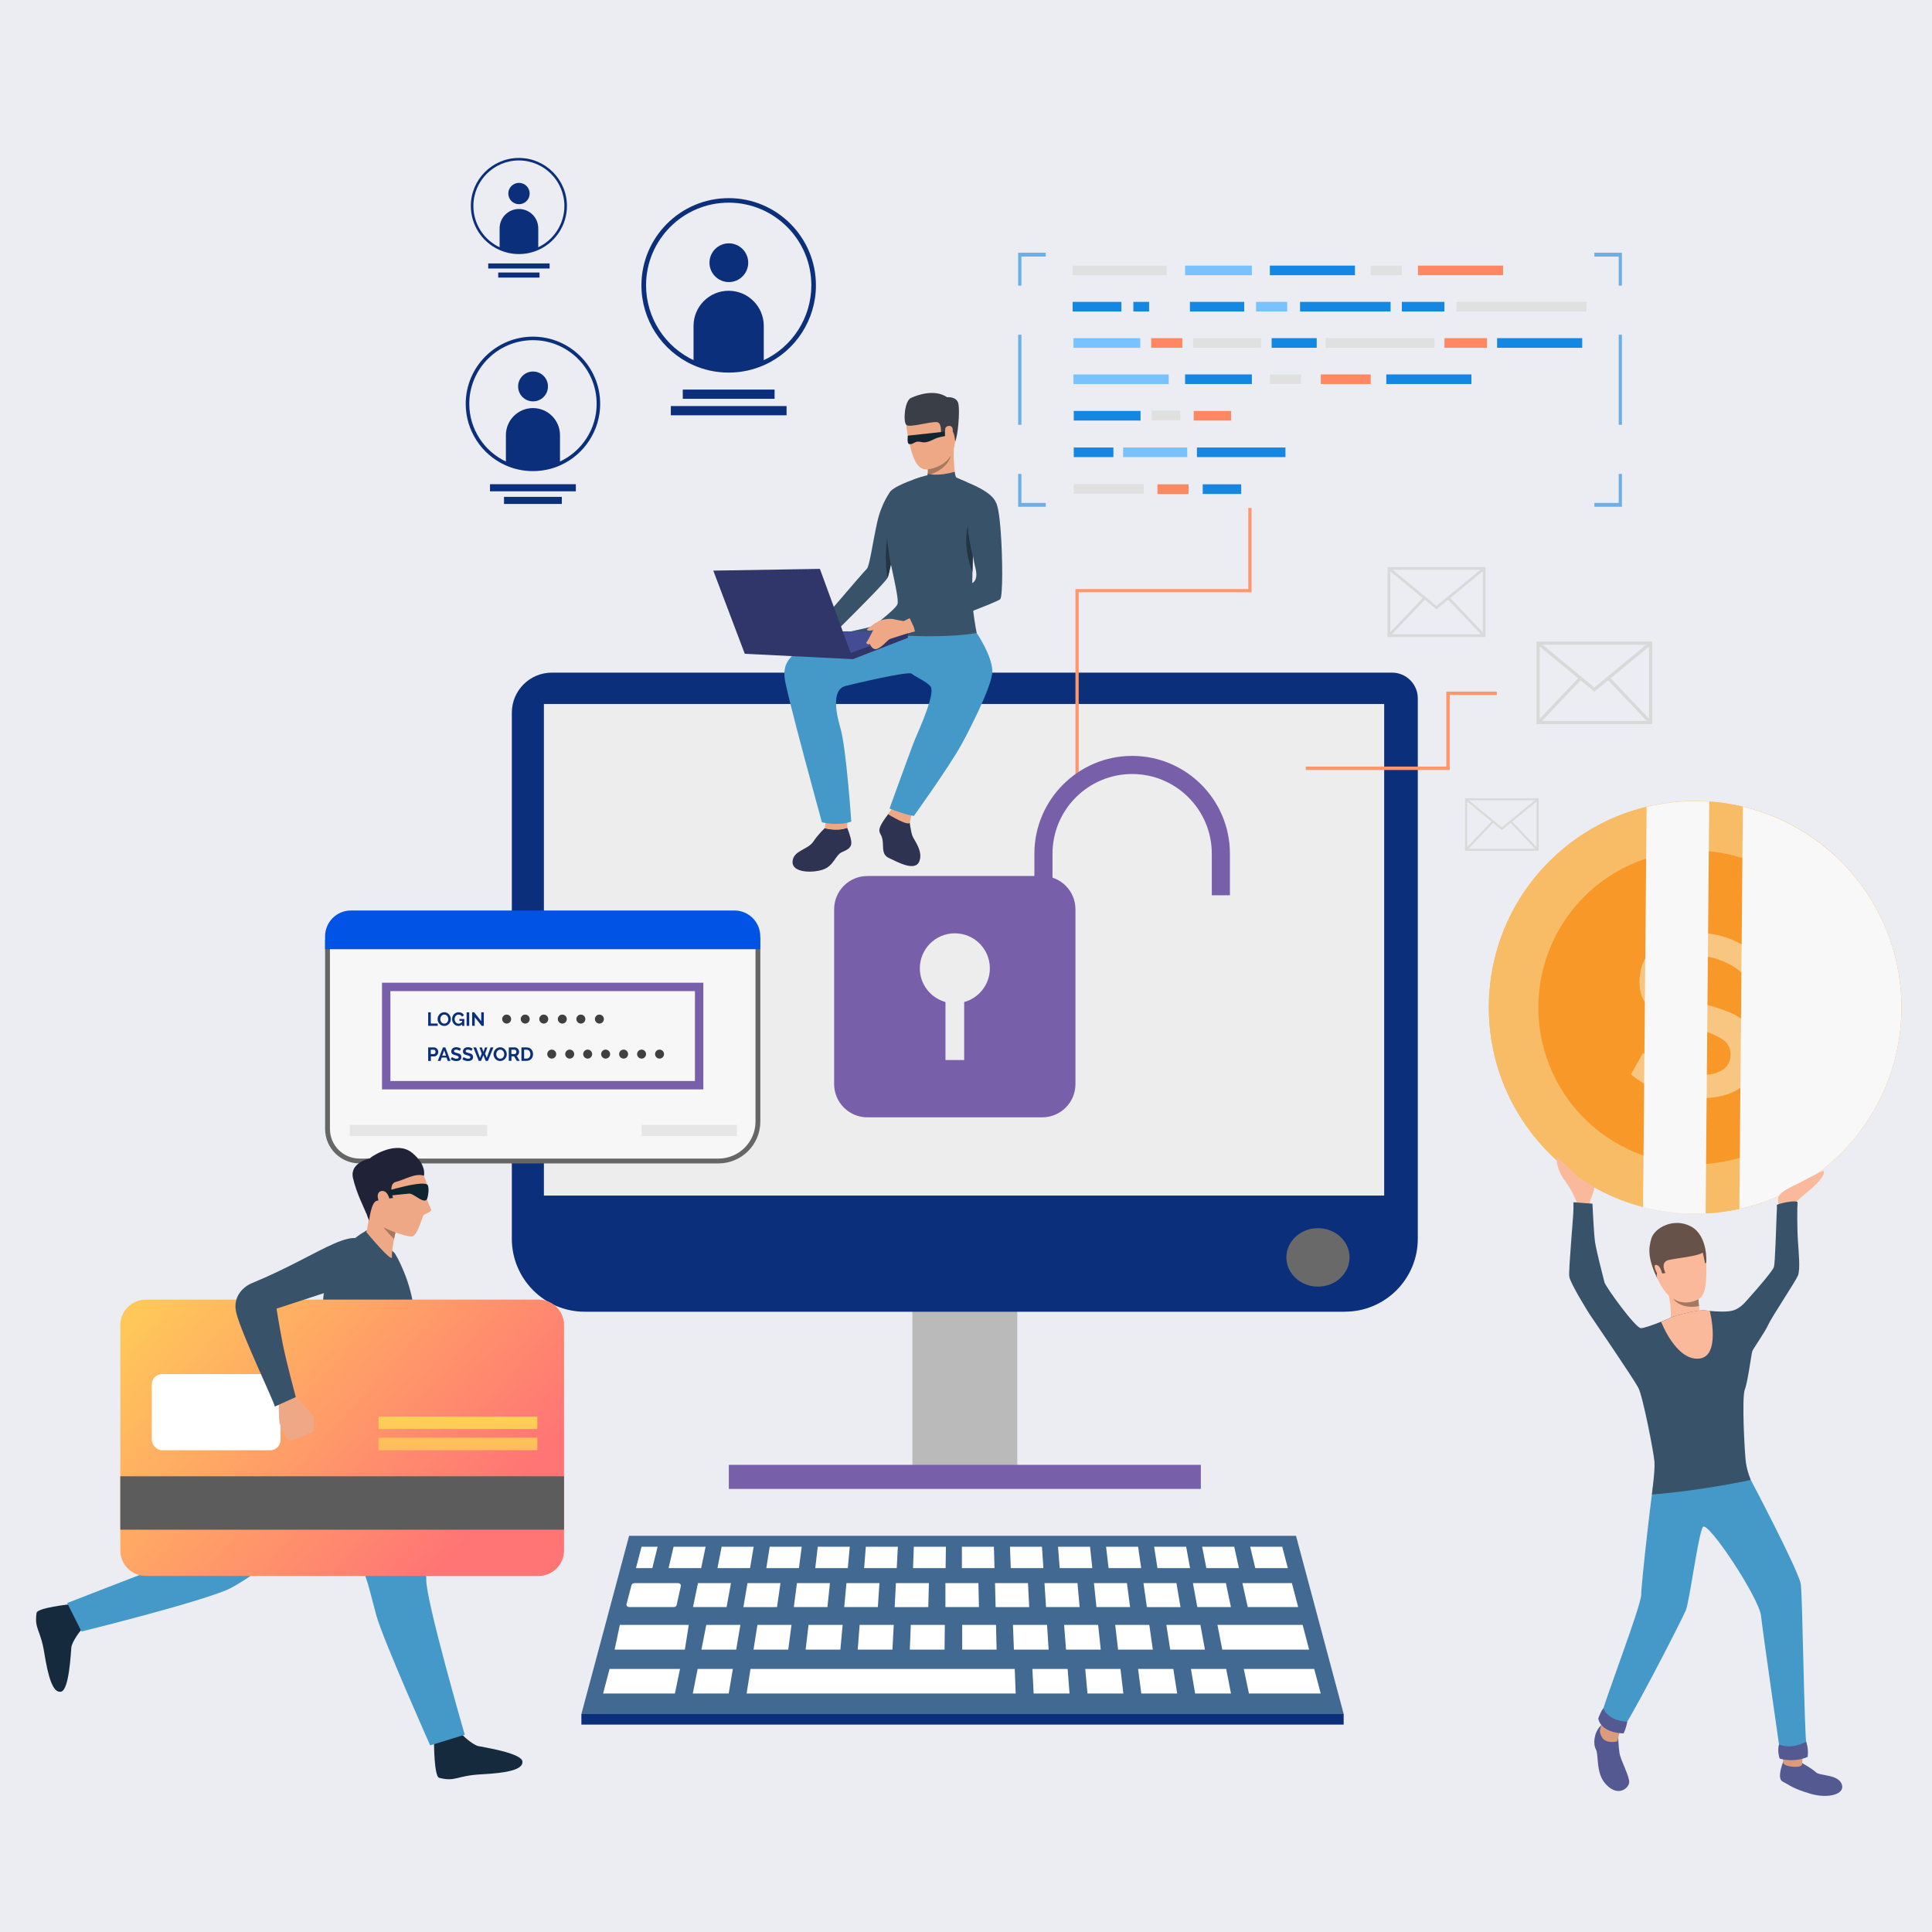 <?xml version="1.0" encoding="UTF-8"?>
<svg xmlns="http://www.w3.org/2000/svg" xmlns:xlink="http://www.w3.org/1999/xlink" viewBox="0 0 400 400">
  <defs>
    <style>
      .cls-1 {
        fill: url(#linear-gradient-2);
        stroke: #775faa;
      }

      .cls-1, .cls-2 {
        stroke-miterlimit: 10;
      }

      .cls-3 {
        fill: #78c2ff;
      }

      .cls-4 {
        fill: #0c2f7b;
      }

      .cls-5 {
        fill: #152b3d;
      }

      .cls-2 {
        fill: #f7f7f7;
        stroke: #666;
      }

      .cls-6 {
        fill: #fff;
      }

      .cls-7 {
        fill: #233442;
      }

      .cls-8 {
        fill: url(#linear-gradient-4);
      }

      .cls-9 {
        fill: #f8f8f8;
        mix-blend-mode: soft-light;
      }

      .cls-10 {
        fill: #e0e0e0;
      }

      .cls-11 {
        fill: #775faa;
      }

      .cls-12 {
        fill: url(#linear-gradient-3);
      }

      .cls-13 {
        fill: url(#linear-gradient-5);
      }

      .cls-14 {
        fill: #404040;
      }

      .cls-15 {
        fill: #db9c7c;
      }

      .cls-16 {
        fill: #202338;
      }

      .cls-17 {
        isolation: isolate;
      }

      .cls-18 {
        fill: #303669;
      }

      .cls-19 {
        fill: #fab99b;
      }

      .cls-20 {
        fill: #0053e5;
      }

      .cls-21 {
        fill: #f8c681;
      }

      .cls-22 {
        fill: #6aafe8;
      }

      .cls-23 {
        fill: #444c94;
      }

      .cls-24 {
        fill: #ff976a;
      }

      .cls-25 {
        fill: #2f3352;
      }

      .cls-26 {
        fill: #385369;
      }

      .cls-27 {
        fill: #3a3f47;
      }

      .cls-28 {
        fill: #f8bb66;
      }

      .cls-29 {
        fill: #cf8c6c;
      }

      .cls-30 {
        fill: #696969;
      }

      .cls-31 {
        fill: #f89829;
      }

      .cls-32 {
        fill: #323657;
      }

      .cls-33 {
        fill: #416992;
      }

      .cls-34 {
        fill: #102530;
      }

      .cls-35 {
        fill: #ff8761;
      }

      .cls-36 {
        fill: #665249;
      }

      .cls-37 {
        fill: #a77860;
      }

      .cls-38 {
        fill: #ededed;
      }

      .cls-39 {
        fill: #ebedf2;
      }

      .cls-40 {
        fill: #4499c9;
      }

      .cls-41 {
        fill: #1487e3;
      }

      .cls-42 {
        fill: #545a91;
      }

      .cls-43 {
        fill: url(#linear-gradient);
      }

      .cls-44 {
        fill: #d9d9d9;
      }

      .cls-45 {
        fill: #5c5c5c;
      }

      .cls-46 {
        fill: #eea886;
      }

      .cls-47 {
        fill: #e6e6e6;
      }
    </style>
    <linearGradient id="linear-gradient" x1="199.76" y1="336.96" x2="199.76" y2="307.1" gradientTransform="translate(399.52 545.57) rotate(-180)" gradientUnits="userSpaceOnUse">
      <stop offset="0" stop-color="#ffe9d9"/>
      <stop offset="1" stop-color="#bababa"/>
    </linearGradient>
    <linearGradient id="linear-gradient-2" x1="79.59" y1="214.51" x2="145.12" y2="214.51" gradientUnits="userSpaceOnUse">
      <stop offset="0" stop-color="#ff9f55"/>
      <stop offset="1" stop-color="#ffd255"/>
    </linearGradient>
    <linearGradient id="linear-gradient-3" x1="95.33" y1="319.85" x2="25.4" y2="256.52" gradientUnits="userSpaceOnUse">
      <stop offset="0" stop-color="#ff7575"/>
      <stop offset="1" stop-color="#ffd455"/>
    </linearGradient>
    <linearGradient id="linear-gradient-4" x1="94.8" y1="324.08" x2="94.8" y2="292.27" xlink:href="#linear-gradient-3"/>
    <linearGradient id="linear-gradient-5" x1="94.8" y1="324.08" x2="94.8" y2="292.27" xlink:href="#linear-gradient-3"/>
  </defs>
  <g class="cls-17">
    <g id="Layer_1" data-name="Layer 1">
      <rect class="cls-39" width="400" height="400"/>
      <g>
        <polygon class="cls-33" points="268.32 317.97 199.29 317.97 130.25 317.97 120.37 354.88 199.29 354.88 278.2 354.88 268.32 317.97"/>
        <path class="cls-6" d="M131.34,327.77h9.03c.38,0,.66.29.59.61l-.87,3.93c-.05.24-.3.42-.59.42h-9.19c-.39,0-.67-.3-.59-.63l1.03-3.93c.06-.23.31-.4.59-.4Z"/>
        <polygon class="cls-6" points="144.51 327.77 151.34 327.77 150.43 332.73 143.48 332.73 144.51 327.77"/>
        <polygon class="cls-6" points="154.76 327.77 161.59 327.77 160.87 332.73 153.91 332.74 154.76 327.77"/>
        <polygon class="cls-6" points="165 327.77 171.83 327.77 171.31 332.73 164.35 332.73 165 327.77"/>
        <polygon class="cls-6" points="175.25 327.77 182.08 327.77 181.75 332.73 174.79 332.73 175.25 327.77"/>
        <polygon class="cls-6" points="185.49 327.77 192.32 327.77 192.19 332.73 185.23 332.74 185.49 327.77"/>
        <polygon class="cls-6" points="267.47 327.77 257.23 327.77 258.33 332.73 268.77 332.73 267.47 327.77"/>
        <polygon class="cls-6" points="253.81 327.77 246.98 327.77 247.89 332.73 254.85 332.73 253.81 327.77"/>
        <polygon class="cls-6" points="243.57 327.77 236.74 327.77 237.45 332.73 244.41 332.74 243.57 327.77"/>
        <polygon class="cls-6" points="233.32 327.77 226.49 327.77 227.01 332.73 233.97 332.73 233.32 327.77"/>
        <polygon class="cls-6" points="223.08 327.77 216.25 327.77 216.57 332.73 223.53 332.73 223.08 327.77"/>
        <polygon class="cls-6" points="212.83 327.77 206.01 327.77 206.13 332.73 213.09 332.74 212.83 327.77"/>
        <polygon class="cls-6" points="195.74 327.77 202.57 327.77 202.68 332.73 195.74 332.73 195.74 327.77"/>
        <polygon class="cls-6" points="128.33 336.42 142.6 336.42 141.79 341.54 127.25 341.54 128.33 336.42"/>
        <polygon class="cls-6" points="269.7 336.42 252.06 336.42 253.06 341.54 271.04 341.54 269.7 336.42"/>
        <polygon class="cls-6" points="248.53 336.42 241.48 336.42 242.28 341.54 249.47 341.54 248.53 336.42"/>
        <polygon class="cls-6" points="237.95 336.42 230.89 336.42 231.49 341.54 238.68 341.54 237.95 336.42"/>
        <polygon class="cls-6" points="227.36 336.42 220.31 336.42 220.71 341.54 227.9 341.54 227.36 336.42"/>
        <polygon class="cls-6" points="216.78 336.42 209.72 336.42 209.92 341.54 217.11 341.54 216.78 336.42"/>
        <polygon class="cls-6" points="126.2 345.54 140.79 345.54 139.73 350.62 124.87 350.62 126.2 345.54"/>
        <polygon class="cls-6" points="144.44 345.54 151.73 345.54 150.87 350.62 143.44 350.62 144.44 345.54"/>
        <polygon class="cls-6" points="155.38 345.54 162.68 345.54 210.09 345.54 210.29 350.62 154.58 350.62 155.38 345.54"/>
        <polygon class="cls-6" points="213.74 345.54 221.04 345.54 221.44 350.62 214.01 350.62 213.74 345.54"/>
        <polygon class="cls-6" points="224.69 345.54 231.98 345.54 232.58 350.62 225.15 350.62 224.69 345.54"/>
        <polygon class="cls-6" points="235.63 345.54 242.92 345.54 243.72 350.62 236.29 350.62 235.63 345.54"/>
        <polygon class="cls-6" points="246.57 345.54 253.87 345.54 254.86 350.62 247.44 350.62 246.57 345.54"/>
        <polygon class="cls-6" points="257.51 345.54 272.1 345.54 273.44 350.62 258.58 350.62 257.51 345.54"/>
        <polygon class="cls-6" points="206.21 336.42 199.21 336.42 199.21 341.54 206.34 341.54 206.21 336.42"/>
        <polygon class="cls-6" points="195.62 336.42 188.57 336.42 188.37 341.54 195.56 341.54 195.62 336.42"/>
        <polygon class="cls-6" points="185.04 336.42 177.98 336.42 177.58 341.54 184.77 341.54 185.04 336.42"/>
        <polygon class="cls-6" points="174.46 336.42 167.4 336.42 166.8 341.54 173.99 341.54 174.46 336.42"/>
        <polygon class="cls-6" points="163.87 336.42 156.81 336.42 156.01 341.54 163.2 341.54 163.87 336.42"/>
        <polygon class="cls-6" points="153.29 336.42 146.23 336.42 145.22 341.54 152.42 341.54 153.29 336.42"/>
        <polygon class="cls-6" points="131.67 324.66 132.83 320.23 136.15 320.23 135.06 324.66 131.67 324.66"/>
        <polygon class="cls-6" points="139.46 320.23 146.09 320.23 145.17 324.66 138.42 324.66 139.46 320.23"/>
        <polygon class="cls-6" points="149.41 320.23 156.04 320.23 155.29 324.66 148.54 324.66 149.41 320.23"/>
        <polygon class="cls-6" points="159.36 320.23 165.99 320.23 165.41 324.66 158.66 324.66 159.36 320.23"/>
        <polygon class="cls-6" points="169.31 320.23 175.94 320.23 175.53 324.66 168.79 324.66 169.31 320.23"/>
        <polygon class="cls-6" points="179.26 320.23 185.89 320.23 185.66 324.66 178.91 324.66 179.26 320.23"/>
        <polygon class="cls-6" points="189.2 320.23 195.84 320.23 195.78 324.66 189.03 324.66 189.2 320.23"/>
        <polygon class="cls-6" points="199.15 320.23 205.78 320.23 205.9 324.66 199.15 324.66 199.15 320.23"/>
        <polygon class="cls-6" points="209.1 320.23 215.73 320.23 216.02 324.66 209.27 324.66 209.1 320.23"/>
        <polygon class="cls-6" points="219.05 320.23 225.68 320.23 226.15 324.66 219.4 324.66 219.05 320.23"/>
        <polygon class="cls-6" points="229 320.23 235.63 320.23 236.27 324.66 229.52 324.66 229 320.23"/>
        <polygon class="cls-6" points="238.95 320.23 245.58 320.23 246.39 324.66 239.64 324.66 238.95 320.23"/>
        <polygon class="cls-6" points="248.89 320.23 255.53 320.23 256.51 324.66 249.76 324.66 248.89 320.23"/>
        <polygon class="cls-6" points="258.84 320.23 265.47 320.23 266.63 324.66 259.89 324.66 258.84 320.23"/>
        <rect class="cls-4" x="120.37" y="354.88" width="157.82" height="2.18"/>
        <rect class="cls-43" x="188.9" y="239.8" width="21.72" height="65.97" transform="translate(399.52 545.57) rotate(180)"/>
        <path class="cls-4" d="M121.09,139.27h157.35c8.34,0,15.11,6.77,15.11,15.11v108.92c0,4.57-3.71,8.29-8.29,8.29H111.31c-2.94,0-5.33-2.39-5.33-5.33v-111.88c0-8.34,6.77-15.1,15.1-15.1Z" transform="translate(399.52 410.85) rotate(180)"/>
        <rect class="cls-38" x="112.61" y="145.75" width="173.97" height="101.78" transform="translate(399.19 393.28) rotate(180)"/>
        <path class="cls-30" d="M266.33,260.33c0,3.34,2.93,6.05,6.54,6.05s6.54-2.71,6.54-6.05-2.93-6.05-6.54-6.05-6.54,2.71-6.54,6.05Z"/>
        <rect class="cls-11" x="150.9" y="303.28" width="97.72" height="4.98"/>
        <rect class="cls-10" x="222.08" y="54.99" width="19.48" height="1.99"/>
        <rect class="cls-10" x="247.02" y="70.01" width="14.07" height="2"/>
        <rect class="cls-41" x="263.28" y="70.01" width="9.33" height="2"/>
        <rect class="cls-10" x="274.46" y="70.01" width="22.54" height="2"/>
        <rect class="cls-10" x="222.31" y="100.22" width="14.48" height="2"/>
        <rect class="cls-3" x="245.36" y="54.99" width="13.83" height="1.99"/>
        <rect class="cls-41" x="245.36" y="77.52" width="13.83" height="1.99"/>
        <rect class="cls-10" x="238.44" y="85.03" width="5.91" height="1.99"/>
        <rect class="cls-3" x="232.53" y="92.65" width="13.27" height="1.99"/>
        <rect class="cls-41" x="247.81" y="92.65" width="18.33" height="1.99"/>
        <rect class="cls-41" x="222.31" y="85.08" width="13.83" height="1.99"/>
        <rect class="cls-41" x="222.31" y="92.65" width="8.21" height="1.99"/>
        <rect class="cls-35" x="247.14" y="85.08" width="7.74" height="1.99"/>
        <rect class="cls-3" x="222.25" y="70.01" width="13.83" height="2"/>
        <rect class="cls-3" x="222.25" y="77.52" width="19.72" height="1.99"/>
        <rect class="cls-41" x="262.91" y="54.99" width="17.62" height="1.99"/>
        <rect class="cls-41" x="309.96" y="70.01" width="17.62" height="2"/>
        <rect class="cls-41" x="287.02" y="77.52" width="17.62" height="1.99"/>
        <rect class="cls-35" x="293.57" y="54.99" width="17.62" height="1.99"/>
        <rect class="cls-35" x="273.46" y="77.52" width="10.33" height="1.99"/>
        <rect class="cls-10" x="283.79" y="54.99" width="6.45" height="1.99"/>
        <rect class="cls-10" x="262.91" y="77.52" width="6.45" height="1.99"/>
        <rect class="cls-41" x="222.08" y="62.5" width="10.09" height="1.99"/>
        <rect class="cls-41" x="249.01" y="100.27" width="7.97" height="2"/>
        <rect class="cls-41" x="234.65" y="62.5" width="3.26" height="1.99"/>
        <rect class="cls-10" x="301.54" y="62.5" width="26.93" height="1.99"/>
        <rect class="cls-41" x="290.24" y="62.5" width="8.81" height="1.99"/>
        <rect class="cls-35" x="299.06" y="70.01" width="8.81" height="2"/>
        <rect class="cls-41" x="269.16" y="62.5" width="18.75" height="1.99"/>
        <rect class="cls-3" x="260.05" y="62.5" width="6.45" height="1.99"/>
        <rect class="cls-35" x="238.34" y="70.01" width="6.45" height="2"/>
        <rect class="cls-35" x="239.63" y="100.27" width="6.45" height="2"/>
        <rect class="cls-41" x="246.36" y="62.5" width="11.24" height="1.99"/>
        <polygon class="cls-24" points="223.33 161.62 222.66 161.62 222.66 121.96 258.45 121.96 258.45 105.17 259.12 105.17 259.12 122.62 223.33 122.62 223.33 161.62"/>
        <path class="cls-32" d="M120.14,236.65s0,0,0,0c.04.02.04.02,0,0Z"/>
        <polygon class="cls-22" points="335.8 104.92 330.1 104.92 330.1 104.13 335.14 104.13 335.14 98.12 335.8 98.12 335.8 104.92"/>
        <polygon class="cls-22" points="216.51 104.92 210.8 104.92 210.8 98.12 211.47 98.12 211.47 104.13 216.51 104.13 216.51 104.92"/>
        <polygon class="cls-22" points="211.47 59.14 210.8 59.14 210.8 52.33 216.51 52.33 216.51 53.12 211.47 53.12 211.47 59.14"/>
        <polygon class="cls-22" points="335.8 59.14 335.14 59.14 335.14 53.13 330.1 53.13 330.1 52.33 335.8 52.33 335.8 59.14"/>
        <rect class="cls-22" x="335.14" y="69.3" width=".66" height="18.65"/>
        <rect class="cls-22" x="210.8" y="69.3" width=".67" height="18.65"/>
        <path class="cls-44" d="M342.08,149.93h-23.96v-17.11h23.96v17.11ZM318.78,149.27h22.63v-15.78h-22.63v15.78Z"/>
        <polygon class="cls-44" points="330.1 143.19 318.24 133.42 318.66 132.9 330.1 142.33 341.53 132.9 341.96 133.42 330.1 143.19"/>
        <rect class="cls-44" x="337.11" y="138.82" width=".66" height="12.5" transform="translate(-7.22 272.03) rotate(-43.48)"/>
        <rect class="cls-44" x="316.5" y="144.74" width="12.5" height=".66" transform="translate(-4.61 279.4) rotate(-46.51)"/>
        <path class="cls-44" d="M318.56,176.15h-15.24v-10.88h15.24v10.88ZM303.75,175.72h14.39v-10.03h-14.39v10.03Z"/>
        <polygon class="cls-44" points="310.95 171.86 303.4 165.64 303.67 165.32 310.95 171.31 318.22 165.32 318.49 165.64 310.95 171.86"/>
        <rect class="cls-44" x="315.41" y="169.08" width=".42" height="7.95" transform="translate(-32.47 264.69) rotate(-43.48)"/>
        <rect class="cls-44" x="302.3" y="172.84" width="7.95" height=".42" transform="translate(-30.06 276.15) rotate(-46.51)"/>
        <path class="cls-44" d="M307.56,131.88h-20.28v-14.48h20.28v14.48ZM287.84,131.32h19.16v-13.35h-19.16v13.35Z"/>
        <polygon class="cls-44" points="297.41 126.17 287.38 117.9 287.73 117.47 297.41 125.44 307.1 117.47 307.45 117.9 297.41 126.17"/>
        <rect class="cls-44" x="303.35" y="122.47" width=".56" height="10.58" transform="translate(-4.59 244.01) rotate(-43.48)"/>
        <rect class="cls-44" x="285.91" y="127.48" width="10.58" height=".56" transform="translate(-1.93 251.04) rotate(-46.5)"/>
        <rect class="cls-4" x="138.89" y="84.07" width="23.96" height="1.91"/>
        <rect class="cls-4" x="141.36" y="80.66" width="19.01" height="1.91"/>
        <path class="cls-4" d="M154.91,54.39c0,2.21-1.8,4.01-4.01,4.01s-4.01-1.8-4.01-4.01,1.8-4.01,4.01-4.01,4.01,1.8,4.01,4.01Z"/>
        <path class="cls-4" d="M158.13,67.47v7.63c-2.21,1.01-4.68,1.57-7.27,1.57s-5.05-.56-7.27-1.57v-7.63c0-4.01,3.25-7.27,7.27-7.27s7.27,3.26,7.27,7.27Z"/>
        <path class="cls-4" d="M150.87,77.14c-2.61,0-5.12-.54-7.47-1.61-6.44-2.93-10.6-9.38-10.6-16.45,0-9.96,8.1-18.06,18.07-18.06s18.06,8.1,18.06,18.06c0,7.07-4.16,13.53-10.6,16.45-2.35,1.07-4.86,1.61-7.47,1.61ZM150.87,41.96c-9.44,0-17.11,7.68-17.11,17.11,0,6.7,3.94,12.81,10.04,15.59,2.22,1.01,4.6,1.52,7.07,1.52s4.85-.51,7.07-1.52c6.1-2.77,10.04-8.89,10.04-15.59,0-9.44-7.68-17.11-17.11-17.11Z"/>
        <rect class="cls-4" x="104.35" y="102.87" width="11.97" height="1.47"/>
        <rect class="cls-4" x="101.45" y="100.25" width="17.77" height="1.47"/>
        <path class="cls-4" d="M113.45,80.01c0,1.71-1.38,3.09-3.09,3.09s-3.09-1.38-3.09-3.09,1.38-3.09,3.09-3.09,3.09,1.38,3.09,3.09Z"/>
        <path class="cls-4" d="M115.94,90.09v5.88c-1.71.78-3.6,1.21-5.6,1.21s-3.89-.43-5.6-1.21v-5.88c0-3.09,2.51-5.6,5.6-5.6s5.6,2.51,5.6,5.6Z"/>
        <path class="cls-4" d="M110.34,97.54c-2.01,0-3.94-.42-5.75-1.24-4.96-2.25-8.17-7.23-8.17-12.68,0-7.67,6.24-13.92,13.92-13.92s13.92,6.24,13.92,13.92c0,5.45-3.21,10.42-8.17,12.68-1.81.82-3.74,1.24-5.75,1.24ZM110.34,70.43c-7.27,0-13.18,5.91-13.18,13.18,0,5.16,3.04,9.87,7.73,12.01,1.71.78,3.55,1.17,5.45,1.17s3.73-.4,5.45-1.17c4.7-2.14,7.74-6.85,7.74-12.01,0-7.27-5.91-13.18-13.18-13.18Z"/>
        <rect class="cls-4" x="103.15" y="56.42" width="8.55" height="1.05"/>
        <rect class="cls-4" x="101.08" y="54.54" width="12.71" height="1.05"/>
        <path class="cls-4" d="M109.66,40.07c0,1.22-.99,2.21-2.21,2.21s-2.21-.99-2.21-2.21.99-2.21,2.21-2.21,2.21.99,2.21,2.21Z"/>
        <path class="cls-4" d="M111.44,47.27v4.2c-1.22.55-2.58.86-4,.86s-2.78-.31-4-.86v-4.2c0-2.21,1.79-4,4-4s4,1.79,4,4Z"/>
        <path class="cls-4" d="M107.43,52.6c-1.43,0-2.82-.3-4.11-.89-3.55-1.61-5.84-5.17-5.84-9.06,0-5.49,4.46-9.95,9.95-9.95s9.95,4.46,9.95,9.95c0,3.89-2.29,7.45-5.84,9.06-1.29.59-2.68.89-4.11.89ZM107.43,33.22c-5.2,0-9.42,4.23-9.42,9.43,0,3.69,2.17,7.06,5.53,8.59,1.23.56,2.54.84,3.89.84s2.67-.28,3.89-.84c3.36-1.53,5.53-4.9,5.53-8.59,0-5.2-4.23-9.43-9.43-9.43Z"/>
        <polygon class="cls-24" points="300.15 159.42 270.34 159.42 270.34 158.71 299.44 158.71 299.44 143.19 309.9 143.19 309.9 143.9 300.15 143.9 300.15 159.42"/>
        <path class="cls-2" d="M67.8,194.54h89.12v37.66c0,4.51-3.66,8.17-8.17,8.17h-74.31c-3.66,0-6.63-2.97-6.63-6.63v-39.2h0Z"/>
        <path class="cls-20" d="M72.66,188.51h79.4c2.95,0,5.34,2.39,5.34,5.34v2.67h-90.09v-2.67c0-2.95,2.39-5.34,5.34-5.34Z"/>
        <path class="cls-4" d="M88.65,212.39v-2.8h.54v2.32h1.43v.48h-1.97Z"/>
        <path class="cls-4" d="M91.97,212.41c-.21,0-.39-.04-.56-.12-.17-.08-.31-.19-.43-.32-.12-.13-.21-.28-.28-.46-.07-.17-.1-.35-.1-.52s.03-.37.1-.54c.07-.17.17-.32.29-.45.12-.13.27-.24.44-.31.17-.08.35-.12.55-.12s.39.04.55.12c.17.08.31.19.43.33.12.13.21.29.28.46.07.17.1.34.1.52,0,.19-.03.36-.1.53-.07.17-.16.32-.28.45-.12.13-.27.23-.43.31-.17.08-.35.12-.55.12ZM91.16,210.99c0,.12.02.24.06.35.04.11.09.21.16.3.07.09.15.16.26.21.1.05.22.08.35.08s.25-.03.35-.08c.1-.05.19-.13.26-.21.07-.09.12-.19.16-.3.04-.11.05-.23.05-.34s-.02-.24-.06-.35c-.04-.11-.09-.21-.16-.3-.07-.09-.16-.16-.26-.21-.1-.05-.21-.08-.34-.08s-.25.03-.35.08c-.1.05-.19.12-.26.21-.07.09-.12.19-.16.3-.04.11-.05.23-.05.34Z"/>
        <path class="cls-4" d="M95.7,212.07c-.22.22-.48.34-.78.34-.18,0-.36-.04-.52-.11s-.3-.17-.42-.3c-.12-.13-.21-.28-.28-.46-.07-.17-.1-.36-.1-.57,0-.19.03-.37.1-.54.07-.17.17-.32.29-.45s.27-.23.43-.3c.17-.07.35-.11.54-.11.26,0,.49.06.68.17.19.11.33.26.42.45l-.41.3c-.07-.14-.17-.25-.3-.32-.13-.07-.27-.11-.42-.11-.12,0-.23.03-.33.08-.1.05-.18.12-.25.2-.07.09-.12.19-.16.3-.04.11-.06.23-.06.36s.02.25.06.37c.04.11.1.21.17.3.07.08.16.15.26.2.1.05.21.07.33.07.27,0,.52-.13.73-.38v-.2h-.56v-.4h1.01v1.44h-.45v-.32Z"/>
        <path class="cls-4" d="M96.61,212.39v-2.8h.54v2.8h-.54Z"/>
        <path class="cls-4" d="M98.29,210.59v1.79h-.54v-2.8h.42l1.46,1.84v-1.83h.54v2.8h-.44l-1.44-1.79Z"/>
        <path class="cls-4" d="M88.65,219.65v-2.8h1.19c.13,0,.25.03.36.08.11.05.2.12.28.21.08.09.14.19.19.3.04.11.07.22.07.34s-.02.23-.06.35c-.04.11-.1.21-.18.3-.08.09-.17.16-.28.21-.11.05-.23.08-.35.08h-.66v.94h-.54ZM89.19,218.23h.63c.1,0,.18-.04.25-.12.07-.08.1-.19.1-.33,0-.07-.01-.13-.03-.19s-.05-.1-.08-.14c-.03-.04-.07-.07-.12-.09s-.09-.03-.14-.03h-.61v.91Z"/>
        <path class="cls-4" d="M91.72,216.85h.48l1.06,2.8h-.56l-.26-.7h-.98l-.26.7h-.56l1.07-2.8ZM92.35,218.57l-.39-1.1-.4,1.1h.79Z"/>
        <path class="cls-4" d="M95.2,217.58s-.05-.04-.1-.07c-.05-.03-.11-.06-.18-.09-.07-.03-.15-.06-.23-.08-.08-.02-.16-.03-.25-.03-.15,0-.26.03-.34.08-.07.06-.11.13-.11.23,0,.06.01.11.04.14.03.04.07.07.12.1.05.03.12.06.2.08.08.02.17.05.28.07.14.04.26.08.37.12.11.04.21.09.28.16.08.06.14.14.18.23.04.09.06.2.06.33,0,.15-.03.28-.08.38-.06.11-.13.19-.23.26-.1.07-.21.11-.33.14-.13.03-.26.05-.39.05-.21,0-.42-.03-.62-.09-.21-.06-.39-.15-.55-.27l.24-.47s.07.05.13.09c.06.04.13.08.22.11.08.04.18.07.28.1.1.03.21.04.32.04.3,0,.45-.1.45-.29,0-.06-.02-.11-.05-.15-.03-.04-.08-.08-.15-.11-.06-.03-.14-.06-.23-.09-.09-.03-.19-.06-.3-.09-.13-.04-.25-.08-.35-.12-.1-.04-.18-.09-.25-.15-.07-.06-.12-.13-.15-.21-.03-.08-.05-.17-.05-.28,0-.14.03-.27.08-.38.05-.11.13-.2.22-.28.09-.07.2-.13.33-.17.12-.04.26-.06.4-.06.2,0,.38.03.54.09.17.06.31.13.43.22l-.24.44Z"/>
        <path class="cls-4" d="M97.62,217.58s-.05-.04-.1-.07c-.05-.03-.11-.06-.18-.09-.07-.03-.15-.06-.23-.08s-.16-.03-.25-.03c-.15,0-.26.03-.34.08-.07.06-.11.13-.11.23,0,.06.01.11.04.14.03.04.07.07.12.1.05.03.12.06.2.08.08.02.17.05.28.07.14.04.26.08.37.12.11.04.21.09.28.16.08.06.14.14.18.23.04.09.06.2.06.33,0,.15-.03.28-.08.38-.06.11-.13.19-.23.26-.1.07-.21.11-.33.14-.12.03-.26.05-.39.05-.21,0-.42-.03-.62-.09-.21-.06-.39-.15-.55-.27l.24-.47s.07.05.13.09c.06.04.13.08.22.11.08.04.18.07.28.1.1.03.21.04.32.04.3,0,.45-.1.45-.29,0-.06-.02-.11-.05-.15-.03-.04-.08-.08-.15-.11-.06-.03-.14-.06-.23-.09-.09-.03-.19-.06-.3-.09-.13-.04-.25-.08-.35-.12-.1-.04-.18-.09-.25-.15-.07-.06-.12-.13-.15-.21-.03-.08-.05-.17-.05-.28,0-.14.03-.27.08-.38.05-.11.13-.2.22-.28.09-.07.2-.13.33-.17.12-.04.26-.06.4-.06.2,0,.38.03.54.09s.31.13.43.22l-.24.44Z"/>
        <path class="cls-4" d="M99.27,216.86h.5l.32.93.32-.93h.5l-.48,1.27.35.9.79-2.18h.59l-1.14,2.8h-.46l-.48-1.18-.49,1.18h-.46l-1.13-2.8h.58l.8,2.18.35-.9-.47-1.27Z"/>
        <path class="cls-4" d="M103.55,219.67c-.21,0-.39-.04-.56-.12-.17-.08-.31-.19-.43-.32-.12-.13-.21-.28-.28-.46-.07-.17-.1-.35-.1-.52s.03-.37.1-.54c.07-.17.17-.32.29-.45.12-.13.27-.24.44-.31.17-.08.35-.12.55-.12s.39.04.55.12c.17.08.31.19.43.33.12.13.21.29.28.46.07.17.1.34.1.52,0,.19-.03.36-.1.53-.07.17-.16.32-.28.45-.12.13-.27.23-.43.31-.17.08-.35.12-.55.12ZM102.74,218.25c0,.12.02.24.06.35.04.11.09.21.16.3.07.09.15.16.26.21.1.05.22.08.35.08s.25-.03.35-.08.19-.13.26-.21c.07-.09.12-.19.16-.3.04-.11.05-.23.05-.34s-.02-.24-.06-.35c-.04-.11-.09-.21-.16-.3-.07-.09-.16-.16-.26-.21-.1-.05-.21-.08-.34-.08s-.25.03-.35.08c-.1.05-.19.12-.26.21-.07.09-.12.19-.16.3-.04.11-.05.23-.05.34Z"/>
        <path class="cls-4" d="M105.34,219.65v-2.8h1.24c.13,0,.25.03.36.08.11.05.2.12.28.21.08.09.14.19.19.3.04.11.07.22.07.34,0,.18-.05.35-.14.49s-.21.26-.37.32l.64,1.05h-.61l-.57-.94h-.54v.94h-.54ZM105.88,218.23h.68c.05,0,.1-.01.14-.04.04-.02.08-.06.11-.1.03-.04.06-.09.07-.14.02-.06.03-.11.03-.18s-.01-.13-.03-.18c-.02-.06-.05-.1-.08-.14-.04-.04-.08-.07-.12-.09-.05-.02-.09-.03-.14-.03h-.66v.91Z"/>
        <path class="cls-4" d="M107.96,219.65v-2.8h1.02c.23,0,.43.04.6.11s.32.17.43.3c.12.13.2.27.26.44.06.17.09.35.09.54,0,.21-.03.41-.1.58s-.16.32-.28.44-.27.22-.44.28c-.17.07-.36.1-.57.1h-1.02ZM109.81,218.24c0-.13-.02-.26-.06-.37-.04-.11-.09-.21-.16-.29-.07-.08-.16-.14-.26-.19-.1-.04-.22-.07-.35-.07h-.47v1.85h.47c.13,0,.25-.02.36-.07.1-.05.19-.11.26-.2.07-.08.12-.18.16-.29.04-.11.06-.24.06-.37Z"/>
        <path class="cls-14" d="M105.83,210.99c0,.52-.42.93-.93.93s-.93-.42-.93-.93.42-.93.93-.93.93.42.93.93Z"/>
        <path class="cls-14" d="M109.67,210.99c0,.52-.42.93-.93.93s-.93-.42-.93-.93.42-.93.93-.93.93.42.93.93Z"/>
        <path class="cls-14" d="M113.51,210.99c0,.52-.42.93-.93.93s-.93-.42-.93-.93.42-.93.93-.93.93.42.93.93Z"/>
        <path class="cls-14" d="M117.35,210.99c0,.52-.42.93-.93.93s-.93-.42-.93-.93.42-.93.93-.93.93.42.93.93Z"/>
        <path class="cls-14" d="M121.19,210.99c0,.52-.42.93-.93.93s-.93-.42-.93-.93.42-.93.93-.93.93.42.93.93Z"/>
        <path class="cls-14" d="M125.03,210.99c0,.52-.42.93-.93.93s-.93-.42-.93-.93.42-.93.93-.93.93.42.93.93Z"/>
        <path class="cls-14" d="M115.16,218.24c0,.52-.42.93-.93.93s-.93-.42-.93-.93.42-.93.93-.93.93.42.93.93Z"/>
        <path class="cls-14" d="M118.88,218.24c0,.52-.42.93-.93.93s-.93-.42-.93-.93.42-.93.93-.93.93.42.93.93Z"/>
        <path class="cls-14" d="M122.6,218.24c0,.52-.42.93-.93.93s-.93-.42-.93-.93.42-.93.93-.93.93.42.93.93Z"/>
        <path class="cls-14" d="M126.32,218.24c0,.52-.42.93-.93.93s-.93-.42-.93-.93.42-.93.93-.93.93.42.93.93Z"/>
        <path class="cls-14" d="M130.04,218.24c0,.52-.42.93-.93.93s-.93-.42-.93-.93.42-.93.93-.93.93.42.93.93Z"/>
        <path class="cls-14" d="M133.76,218.24c0,.52-.42.93-.93.93s-.93-.42-.93-.93.42-.93.93-.93.93.42.93.93Z"/>
        <path class="cls-14" d="M137.48,218.24c0,.52-.42.93-.93.93s-.93-.42-.93-.93.42-.93.93-.93.93.42.93.93Z"/>
        <path class="cls-1" d="M145.12,225.05h-65.53v-21.09h65.53v21.09ZM80.33,224.31h64.05v-19.61h-64.05v19.61Z"/>
        <rect class="cls-47" x="72.4" y="232.89" width="28.47" height="2.32"/>
        <rect class="cls-47" x="132.83" y="232.89" width="19.75" height="2.32"/>
        <path class="cls-11" d="M234.4,156.5c-11.16,0-20.24,9.08-20.24,20.24v8.61h3.75v-8.61c0-9.09,7.4-16.49,16.49-16.49s16.49,7.4,16.49,16.49v8.61h3.75v-8.61c0-11.16-9.08-20.24-20.24-20.24Z"/>
        <path class="cls-11" d="M215.78,181.37h-36.2c-3.8,0-6.88,3.08-6.88,6.88v36.2c0,3.8,3.08,6.88,6.88,6.88h36.2c3.8,0,6.88-3.08,6.88-6.88v-36.2c0-3.8-3.08-6.88-6.88-6.88ZM199.62,207.46v12.01h-3.87v-12.01c-3.06-.85-5.31-3.65-5.31-6.98,0-4,3.24-7.25,7.25-7.25s7.25,3.24,7.25,7.25c0,3.33-2.25,6.13-5.31,6.98Z"/>
        <path class="cls-25" d="M188.29,169.93s.26,2.16.61,3.11c.35.95,2.25,3.15,1.45,5.26-.87,2.29-4.68.08-6.23-.62-1.55-.7-1.2-1.96-1.36-3.52-.17-1.55-.92-1.59-.64-2.68s1.98-3.18,1.98-3.18l4.2,1.63Z"/>
        <path class="cls-46" d="M184.83,167.18s-.97,1.36-.95,1.4c.03.04,4.17,2.56,4.46,1.74.23-.65.33-1.59.33-1.59l-3.84-1.55Z"/>
        <path class="cls-25" d="M170.77,171.46s-1.26,1.11-2.4,2.81c-1.14,1.7-4.15,1.79-4.28,4.12-.13,2.33,4.1,2.4,6.32,1.64,2.22-.76,2.56-3.03,3.9-3.6,1.34-.57,2.04-1.03,1.94-2.14-.1-1.11-.85-2.91-.85-2.91,0,0-.83.27-1.32.32-.49.05-2.14.07-3.3-.25Z"/>
        <path class="cls-26" d="M185.99,108.45s-.85,5.06-1.54,8.4h0c-.28,1.36-.53,2.43-.69,2.77-.2.43-1.79,2.14-3.75,4.15-3.43,3.53-7.96,7.98-7.96,7.98l-1.77-3.36s4.02-4.72,6.75-7.87c1.26-1.46,2.25-2.58,2.43-2.74.57-.51,1.23-5.54,2.16-9.68.93-4.14,2.8-6.43,2.8-6.43l1.56,6.79Z"/>
        <path class="cls-46" d="M170.97,169.91l-.2,1.55s2.2.78,4.63-.07l.05-1.38-4.48-.1Z"/>
        <path class="cls-26" d="M202.22,131.06c.13.45-23.32,0-23.32,0,0,0,6.48-4.72,6.91-5.98.42-1.26-1.65-8.83-1.92-11.29-.22-1.97-.76-10.78.54-12.13,1.36-1.41,6.24-2.88,6.24-2.88l7.13.26s1.18.25,2.02.64c.84.39,5.65,2.1,6.43,4.5.78,2.4-4.8,10.12-4.8,10.12,0,0-.01.35-.03.92h0c-.02.76-.05,1.91-.08,3.16-.04,1.62-.07,3.4-.07,4.7,0,3.06.83,7.52.95,7.97Z"/>
        <path class="cls-40" d="M202.22,131.06s3.19,4.68,3.23,7.88c.05,3.2-5.66,13.91-6.52,15.44-2.59,4.61-9.71,14.54-9.71,14.54,0,0-1.23-.03-5.05-1.52,0,0,4.73-13.12,5.33-14.48,2.54-5.78,3.97-9.88,3.11-10.87-.86-.99-3.19-1.98-3.86-2.57-.68-.59-12.44,2.22-13.68,2.54-3.19.83-1.74,6.38-1.03,8.87,1.18,4.17,2.21,19.21,2.21,19.21,0,0-2.27.97-6.08.15,0,0-7.48-27.17-7.72-29.87s-.36-7.16,18.07-10.54l21.69,1.21Z"/>
        <path class="cls-46" d="M192.63,83.3s-6.19-1.4-4.77,6.39c1.41,7.78,2.9,8.4,6.63,6.79,3.73-1.61,3.4-6.6,3.59-9.04.19-2.45-3.47-4.05-5.44-4.13Z"/>
        <path class="cls-46" d="M190.99,100.78s2.74,2.9,7.07.26c0,0-.97-6.29-.46-9.36.51-3.07-5.65,4.75-5.65,4.75.08.04.13.33.15.75.01.35,0,.79-.06,1.25-.13,1.02-.44,2.1-1.04,2.35Z"/>
        <path class="cls-27" d="M197.77,91.42s-.16-2.45-1.06-2.53c-.9-.08-1.03.91-1.03.91l-.9.17s.29-2.15-.61-2.53c-.89-.38-5.8,1.18-6.51.55-.72-.63-.38-4.99.92-5.59,1.3-.6,4.88-1.93,7.51-.16,0,0,2.05-.23,2.35,1.42.3,1.65-.11,6.52-.67,7.74Z"/>
        <path class="cls-37" d="M192.04,98.43c4.47-1.38,4.8-4.07,4.81-4.11-1.47,2.53-4.74,2.86-4.74,2.86.01.35,0,.79-.06,1.25Z"/>
        <path class="cls-26" d="M176.22,130.73s16.19,2,26,.33l-18.74-2.34s-.11.48-7.26,2.01Z"/>
        <path class="cls-46" d="M188.33,127.98l-1.21.61s.27,1.92.94,2.5l1.35-.35s-.28-2.1-1.08-2.76Z"/>
        <path class="cls-26" d="M207.07,124.06c-.24.28-3.42,1.56-7.02,2.94h0c-4.91,1.89-10.45,3.68-10.45,3.68l-1.26-2.7s5.8-3.15,9.72-5.36c1.85-1.04,3.28-1.88,3.49-2.07.63-.6.79-1.56.33-3.24-.46-1.68-1.53-9.4-1.65-10.3-.12-.9.3-3.3,2.55-3.42,2.25-.12,3.4.52,3.4.52,0,0,.57.24.99,5.7.42,5.46.48,13.6-.09,14.26Z"/>
        <path class="cls-7" d="M201.42,115.23h0c-.02.76-.05,1.91-.08,3.16-2.2-5.39-.93-9.69-.91-9.76-.24,1.46.97,6.52.99,6.6Z"/>
        <path class="cls-7" d="M184.45,116.85h0c-.28,1.36-.53,2.43-.69,2.77-.75-3.63-.08-8.28-.08-8.28.1,2.22.76,5.52.76,5.52Z"/>
        <polygon class="cls-23" points="187.98 130.91 164.97 130.57 176.59 136.47 187.98 130.91"/>
        <polygon class="cls-18" points="176.59 136.47 187.98 132.05 187.98 130.91 175.69 135.34 176.59 136.47"/>
        <path class="cls-46" d="M187.39,128.64s-1.44-.22-2.43-.46c-.77-.18-2.68.07-3.17.56-.49.49-2.04,3.93-2.33,4.14-.29.21.15.7.66.45,0,0,.47,1.5,1.64.94,1.17-.56,1.96-1.79,2.57-2.01.61-.22,4.16-1.31,4.16-1.31,0,0-.19-2.69-1.11-2.32Z"/>
        <path class="cls-46" d="M182.14,128.52s-.92.45-1.16.64c-.24.2-1.22.93-1.45,1.1-.24.17.36.66,2.1-.1,1.75-.76.52-1.65.52-1.65Z"/>
        <polygon class="cls-18" points="176.59 136.47 169.75 117.78 147.68 118.14 154.2 135.36 176.59 136.47"/>
        <path class="cls-34" d="M187.95,90.2s1.97-.22,8.26-.9v.87s-1.29.23-2.09.46c-.8.23-2.09,1.2-3.29.9-1.61-.4-1.57.59-2.62.4-.46-.08-.26-1.72-.26-1.72Z"/>
        <path class="cls-46" d="M195.7,88.77c.08-.69,1.44-.94,1.55.09.11,1.03-.62,2.84-1.13,2.66-.52-.18-.53-1.8-.42-2.75Z"/>
        <path class="cls-26" d="M192.07,98.11s2.14.58,5.59-.43c0,0,.11,1.12.42,1.22.31.11.56.25,2.08.93.47.21-3.04,7.45-7.89,6.96-4.85-.48-5.16-4.38-3.12-7.5,0,0,2.25-.83,2.89-.89,0,0,0-.21.03-.29Z"/>
        <path class="cls-5" d="M89.86,360.85s2.59-1.05,3.65-1.5c1.06-.45,1.22-1.44,1.67-.78.45.66,2.67,2.68,3.86,2.94s8.97,1.44,9.13,3.2c.15,1.76-3.47,2.38-8.59,2.65-5.11.27-5.24,1.59-8.65.72-1.06-.27-1.07-7.22-1.07-7.22Z"/>
        <path class="cls-5" d="M14.45,332.15s1.28,2.39,1.83,3.37c.55.98,1.52,1.03.93,1.53-.59.5-2.32,2.86-2.44,4.04-.12,1.18-.45,8.83-2.14,9.16-1.69.33-2.67-3.11-3.46-8.03-.79-4.92-2.08-4.9-1.6-8.29.15-1.06,6.88-1.78,6.88-1.78Z"/>
        <path class="cls-46" d="M100.28,277.77s1.24-2.27,1.44-2.61c.2-.34,1.2-.82,2.39-1.26,1.19-.45,3-.52,3.18-.39.18.13.42.18.6.71.19.53.05,1.08.05,1.08,0,0,.54.55.32,1.21,0,0,.48.54.11,1.25,0,0,.46.54.14,1.04,0,0-1,.48-1.31.76-.32.28-2.46,1.14-4.64,1.64,0,0-2.38.65-2.28-3.43Z"/>
        <path class="cls-29" d="M103.84,276.88s-.13,1.29-.35,1.64c-.22.34,2.48,1.49,2.48,1.49,0,0-.56-2.93-2.13-3.12Z"/>
        <path class="cls-40" d="M58.67,293.45c-2.12,1.6-4.96,7.85-6.95,12.73-.04.09-3.97,9.84-5.76,12.52-2.7,4.03-6.86,3.48-12.65,5.68-4.7,1.79-19.4,7.51-19.4,7.51l2.96,5.89s22.88-5.62,30.09-8.6c3.65-1.51,15.7-10.56,15.7-10.56h0c1.5-1.23,2.86-2.43,4.02-3.5h0c.92-.85,1.72-1.61,2.36-2.24,1.15-1.13,1.8-1.84,1.8-1.84,0,0-10.4-18.93-12.18-17.59Z"/>
        <path class="cls-26" d="M76.97,263.5l6.38,16.12s.32,2.23,4.98.73c4.75-1.54,12.38-3.57,12.38-3.57,0,0,2.17,4.65,1.61,4.97-1.63.95-14.59,5.38-20.06,6.87-4.34,1.18-12.86-20.62-12.86-20.62l7.58-4.5Z"/>
        <path class="cls-40" d="M88.26,326.96c.1-2.69-2.93-10.3-5.22-14.91h0c-3.58-7.37-7.22-15.03-7.22-15.03,0,0-20.79-.01-20.76,2.22.07,4.22,10.93,14.46,12.54,16.33h0s4.57,3.67,6.14,6.5c2.29,4.14,2.7,7.05,4.2,12.47,1.34,4.85,11.12,26.82,11.12,26.82l7.16-2.2s-8.12-28.02-7.97-32.2Z"/>
        <path class="cls-26" d="M54.02,297.9s14.19-15.14,12.97-24.92c-.1-.79-.15-1.57-.15-2.34,0-1.01.07-1.99.22-2.95.89-5.73,4.35-10.47,8.65-12.82,0,0-.04-1.25,5.93,4.49.33.32,3.66,6.17,4.11,12.54.55,7.79-1.68,9.36-4.43,15.29-2.01,4.33-4.9,8.1-5.52,9.83,0,0-1.6,2.55-21.79.88Z"/>
        <path class="cls-46" d="M82.02,254.37s-.07.32-.17.81c-.08.36-.17.82-.26,1.32-.25,1.34-.51,2.97-.44,3.73.13,1.43-5.29-5.12-5.29-5.12,0,0,1-4.54,1.29-9.72.29-5.19,4.87,8.98,4.87,8.98Z"/>
        <path class="cls-37" d="M81.9,255.16c-.08.36-.22.84-.31,1.34-1.84-1.73-3.23-3.78-3.64-4.43.8,1.07,3.95,3.09,3.95,3.09Z"/>
        <path class="cls-15" d="M106.97,273.61s-2.99,1.21-2.85,1.71c.13.51.49.61.49.61l-1,1.06s-.27,1.07.98,1.06c0,0-.36.98.85.82,0,0,.05.75.62.77.57.02,2.46-.83,2.46-.83,0,0,.32-.36-.14-1.04,0,0,.4-.67-.11-1.25,0,0,.23-.58-.32-1.21,0,0,.42-1.34-.65-1.79,0,0-.19.05-.32.11Z"/>
        <path class="cls-46" d="M101.81,275.12s2.2.2,3.36.83c.26.14.49.33.45.63-.03.3-.51.62-1.47.59-.96-.04-2.21.35-2.21.35,0,0-.97-.33-.13-2.4Z"/>
        <path class="cls-46" d="M87.42,242.8s1.68,3.13.84,3.62c-.69.4.8,3.47,1,3.98.2.5-1.25.86-1.56,1.19-.31.32-1.23,4.29-2.42,4.41-1.19.12-6.56-1.76-8.02-3.29-1.46-1.52-2.64-8.4-1.66-11.3.98-2.9,8.86-4.07,11.83,1.4Z"/>
        <path class="cls-16" d="M87.77,243.44s.64-2.27-2.48-4.79c-3.12-2.51-7.88.51-8.48.97-.53.41-3.7,3.05-2.49,6.89,2.02,6.43,2.11,6.16,2.11,6.16,0,0,.41-3.8,1.58-4.07,1.27-.29,3.37-.58,3.37-.58,0,0-1.1-2.93.63-3.34,1.73-.41,4.02-1.9,5.77-1.25Z"/>
        <path class="cls-16" d="M76.56,239.84s-4.17.85-3.49,4c.68,3.15,2.53,6.69,2.79,7.43.27.74.69-11.44.69-11.44Z"/>
        <path class="cls-12" d="M30.18,269.07h81.33c2.91,0,5.27,2.36,5.27,5.27v46.67c0,2.91-2.36,5.27-5.27,5.27H30.18c-2.91,0-5.27-2.36-5.27-5.27v-46.67c0-2.91,2.36-5.27,5.27-5.27Z"/>
        <rect class="cls-45" x="24.91" y="305.65" width="91.87" height="11.06"/>
        <rect class="cls-6" x="31.43" y="284.49" width="26.65" height="15.77" rx="2.14" ry="2.14"/>
        <rect class="cls-8" x="78.36" y="297.67" width="32.89" height="2.59"/>
        <rect class="cls-13" x="78.36" y="293.28" width="32.89" height="2.59"/>
        <path class="cls-46" d="M59.74,298.16s-.49-.43-.62-.72c0,0-.19-.55-.34-.93-.05-.12-.1-.23-.13-.29-.15-.27-.57-.81-.76-1.56-.19-.75-.17-4.18-.17-4.18l1.86-.52,1.67-.73s3.35,3.33,3.6,4c.02.07.05.13.06.2.16.59.03,1.1.08,1.42.02.12.11,1.3-.15,1.55-.35.34-.74.44-1.07.36,0,0-.72.64-1.37.67,0,0-.65.61-1.46.42,0,0-.73.55-1.21.3Z"/>
        <path class="cls-26" d="M75.07,265.1s3.62-.23,1.82-5.71c-2.43-7.4-9.64.09-24.87,6.33,0,0-4.27,1.72-3.05,6.28,1.22,4.56,7.58,17.75,7.93,19.21l4.34-1.96s-1.97-7.29-2.71-11.05c-.74-3.76-1.27-7.26-1.27-7.26l17.8-5.83Z"/>
        <path class="cls-34" d="M88.6,245.49s.33.72-.09,2.48c-.42,1.76-2.8-.93-3.81-.85-1.01.08-4.55.48-4.55.48l-.75-.81s8.91-2.78,9.21-1.3Z"/>
        <path class="cls-46" d="M80.63,248.25c-.09-.34-.48-1.88-1.68-1.65-1.2.23-.8,2.12.13,3.22.93,1.1,2.03.34,1.55-1.57Z"/>
        <circle class="cls-28" cx="350.96" cy="208.57" r="42.71" transform="translate(-51.33 278.16) rotate(-40.54)"/>
        <path class="cls-28" d="M353.13,251.23l.75-85.26c22.39,1.51,39.99,20.25,39.79,42.98-.2,22.73-18.12,41.16-40.53,42.28Z"/>
        <path class="cls-28" d="M308.25,208.2c.18-19.99,14.06-36.65,32.65-41.14l-.73,82.85c-18.51-4.81-32.1-21.72-31.92-41.71Z"/>
        <circle class="cls-31" cx="350.96" cy="208.57" r="32.46" transform="translate(-54.9 164.41) rotate(-24.51)"/>
        <path class="cls-21" d="M360.65,201.51c-.28-.32-.69-.67-1.23-1.05-.54-.38-1.17-.74-1.89-1.09-.72-.35-1.51-.66-2.37-.91-.86-.26-1.75-.43-2.67-.52l-.25,9.81.9.21c1.7.45,3.22.95,4.59,1.49,1.36.54,2.51,1.19,3.44,1.94.93.75,1.64,1.66,2.14,2.73.49,1.07.72,2.37.68,3.88-.04,1.67-.38,3.1-1.01,4.27-.63,1.17-1.49,2.14-2.56,2.9-1.08.76-2.33,1.32-3.74,1.68-1.42.36-2.93.53-4.54.52l-.13,4.98-2.46-.06.13-5.07c-2.27-.22-4.42-.72-6.46-1.52-2.04-.79-3.89-1.88-5.56-3.25l2.53-4.49c.34.39.83.81,1.49,1.27.65.46,1.42.91,2.29,1.34.87.43,1.84.82,2.89,1.16,1.05.34,2.14.59,3.28.75l.25-9.81c-.19-.07-.38-.13-.59-.18-.2-.05-.4-.11-.59-.18-1.66-.48-3.11-.99-4.35-1.51-1.24-.52-2.26-1.14-3.06-1.86-.8-.72-1.41-1.55-1.81-2.49-.4-.94-.59-2.08-.55-3.4.04-1.55.34-2.92.91-4.1.57-1.19,1.35-2.2,2.35-3.05,1-.84,2.16-1.49,3.49-1.95,1.32-.46,2.78-.73,4.36-.81l.12-4.79,2.46.06-.12,4.79c2.05.18,3.94.64,5.66,1.38,1.72.74,3.23,1.62,4.53,2.63l-2.53,4.3ZM344.98,202.35c-.03,1.33.41,2.33,1.32,3.02.91.69,2.31,1.31,4.2,1.86l.24-9.34c-1.93.05-3.36.46-4.3,1.24-.94.78-1.42,1.85-1.46,3.21ZM358.28,218.43c.04-1.39-.49-2.45-1.58-3.19-1.09-.74-2.62-1.42-4.6-2.04l-.24,9.38c2.02.02,3.59-.32,4.7-1.02,1.11-.7,1.68-1.74,1.72-3.13Z"/>
        <path class="cls-9" d="M360.11,250.3c19.04-4.16,33.38-21.03,33.56-41.35.18-20.32-13.86-37.44-32.83-41.93l-.73,83.28Z"/>
        <path class="cls-9" d="M340.18,249.91l.73-82.85c3.34-.81,6.84-1.22,10.43-1.19.85,0,1.7.04,2.54.1l-.75,85.26c-.84.04-1.69.06-2.55.05-3.59-.03-7.08-.51-10.41-1.37Z"/>
        <path class="cls-19" d="M329.3,249.94s-.27-1.1.04-1.69c.32-.6.8-2.21.72-2.42-.07-.2-2.23-1.29-3.02-1.88-.57-.42-4.68-4.61-4.73-4.31-.05.3-.14,2.44,1.79,4.98,1.92,2.53,2.73,5.42,3.06,6.36.34.94,2.14-1.04,2.14-1.04Z"/>
        <path class="cls-19" d="M368.49,250.25s-.58-1.81-.26-2.54c.32-.73,1.69-1.57,3.53-2.43,1.71-.8,5.62-3.04,5.8-2.87.19.18.22,1.32-2.49,3.65-2.7,2.33-3.67,2.86-3.64,4.02.03,1.17-2.95.16-2.95.16Z"/>
        <path class="cls-19" d="M352.07,271.94s-6.54,4.48-6.22,1.74-.38-5.57-.38-5.57c0,0,6.49-2.82,6.19-.79-.07.47-.08.97-.07,1.46.02.58.09,1.14.16,1.63.14.89.31,1.52.31,1.52Z"/>
        <path class="cls-42" d="M373.13,365.03s2.02,1.13,2.85,1.91,4.54.38,5.33,2.44c.79,2.06-2.71,3.1-6.5,1.99-3.79-1.11-4.43-1.88-5.71-2.5-1.34-.65.08-4.07.08-4.07l3.96.24Z"/>
        <path class="cls-42" d="M335.05,359.79s.01,1.59.25,3.15c.23,1.56,2.14,4.88,2,6.13-.14,1.25-2.47,3.13-5.02.11-1.9-2.25-1.27-5.94-1.86-6.98-.6-1.04-.47-3.35.91-4.83,1.38-1.48,3.73,2.42,3.73,2.42Z"/>
        <path class="cls-40" d="M362.49,306.42s10,18.94,10.35,21.6c.35,2.66.73,31.13,1.15,32.99.42,1.86-.63,2.75-.63,2.75,0,0-3.34,1.33-4.34-.18-1-1.51-.69-2.39-.69-2.39,0,0-3.31-22.89-3.73-26.66-.42-3.76-11.08-19.84-12.04-18.38-.96,1.46-2.73,15.28-3.54,17.27-.81,1.99-12.81,25.33-13.73,25.33s-4.38-.53-3.85-3.28c.54-2.75,8.35-22.98,8.35-25.29s2.44-23.81,3.07-26.69c.62-2.89,19.62,2.93,19.62,2.93Z"/>
        <path class="cls-15" d="M373.11,365.26l.09-1.18-4.11-.33.1,1.22s.09.67,2.05.81c1.96.14,1.87-.52,1.87-.52Z"/>
        <path class="cls-15" d="M335.3,358.74s-.33,1.39-.41,1.68c-.08.29-2.49.59-3.2-.7-.71-1.29-.36-1.59-.29-2.18.05-.42.27-.84.27-.84l3.63,2.04Z"/>
        <path class="cls-42" d="M374.25,363.75s-2.47,1.25-5.78.35c0,0-.58-1.59-.13-2.92,0,0,2.27,1.16,5.6-.57,0,0,.56,1.36.31,3.14Z"/>
        <path class="cls-42" d="M336.13,358.88s-4.54.04-5.23-3.06c0,0,.56-1.67,1.07-2.12,0,0,.76,2.52,4.94,2.77,0,0-.28,1.55-.78,2.41Z"/>
        <path class="cls-19" d="M346.72,254.76s6.23-2.2,6.52,5.5c.29,7.81-.57,8.69-3.09,9.26-2.52.58-5.31-.29-7.53-6.1-2.11-5.54.18-8.2,4.1-8.66Z"/>
        <path class="cls-26" d="M372.26,264.07c-.48,1.17-5.55,8.79-6.15,10.18-.61,1.39-3.08,4.94-3.3,5.46-.21.52-.92,6.32-1.57,8.01-.65,1.69-.03,13.22.23,15.08.26,1.86,1.02,3.61,1.02,3.61,0,0-10.3,2.23-20.48,3.01,0,0,.66-4.88.53-6.75-.13-1.86-2.39-13.53-3.34-15.35-.95-1.82-9.7-14.64-10.05-15.16-.35-.52-4.07-6.5-4.25-7.88-.17-1.39.85-12.34.86-13.8,0-1.82.02-1.57.02-1.57l3.92.3s.28,6.21.54,7.96c.26,1.75,1.69,7.34,1.95,8.32.26.97,6.43,9.49,7.54,9.49.69,0,2.61-.71,4.17-1.33.94-.38,1.75-.73,2.07-.88.84-.39,5.45-1.63,7.05-1.47,0,0,.38.05.96.11,1.32.13,3.68.28,4.89-.11,1.73-.56,2.64-1.95,3.68-3.08,1.04-1.13,4.46-5.08,4.72-5.91.26-.82.44-8.13.54-10.2.1-2.09.1-2.34.05-2.6-.04-.26,4.4-1.25,4.31-.51s-.11,5.39.08,8.04c.18,2.59.48,5.85,0,7.02Z"/>
        <path class="cls-36" d="M343.29,264.99s-.62-1.09-.05-1.49c.57-.4.95.16.95.16l.62-.1s-1.22-2.28.71-2.7c1.93-.42,5.97-.76,7.01-1.53,0,0,.42,1.76.46,2.1.04.34.28-.08.28-.08,0,0,.37-5.57-3.22-7.45-3.59-1.88-7.5.36-8.14,2.48-.64,2.13-.81,4.22,1.37,8.61Z"/>
        <path class="cls-19" d="M343.37,262.1s-.69-.54-.79.03c-.11.57,1.16,2.97,1.49,2.98.33.02.11-2.35-.7-3.01Z"/>
        <path class="cls-37" d="M351.77,270.42c-3.93.73-5.4-1.56-5.4-1.56,2.55,1.73,5.25.15,5.28.13.05.58.05.94.12,1.43Z"/>
        <path class="cls-19" d="M351.66,281.3c-4.74.29-7.74-7.65-7.74-7.65.94-.38,1.75-.73,2.07-.88.84-.39,5.39-1.67,7.05-1.47,0,0,.38.05.96.11,0,0,2.41,9.6-2.33,9.88Z"/>
      </g>
    </g>
  </g>
</svg>